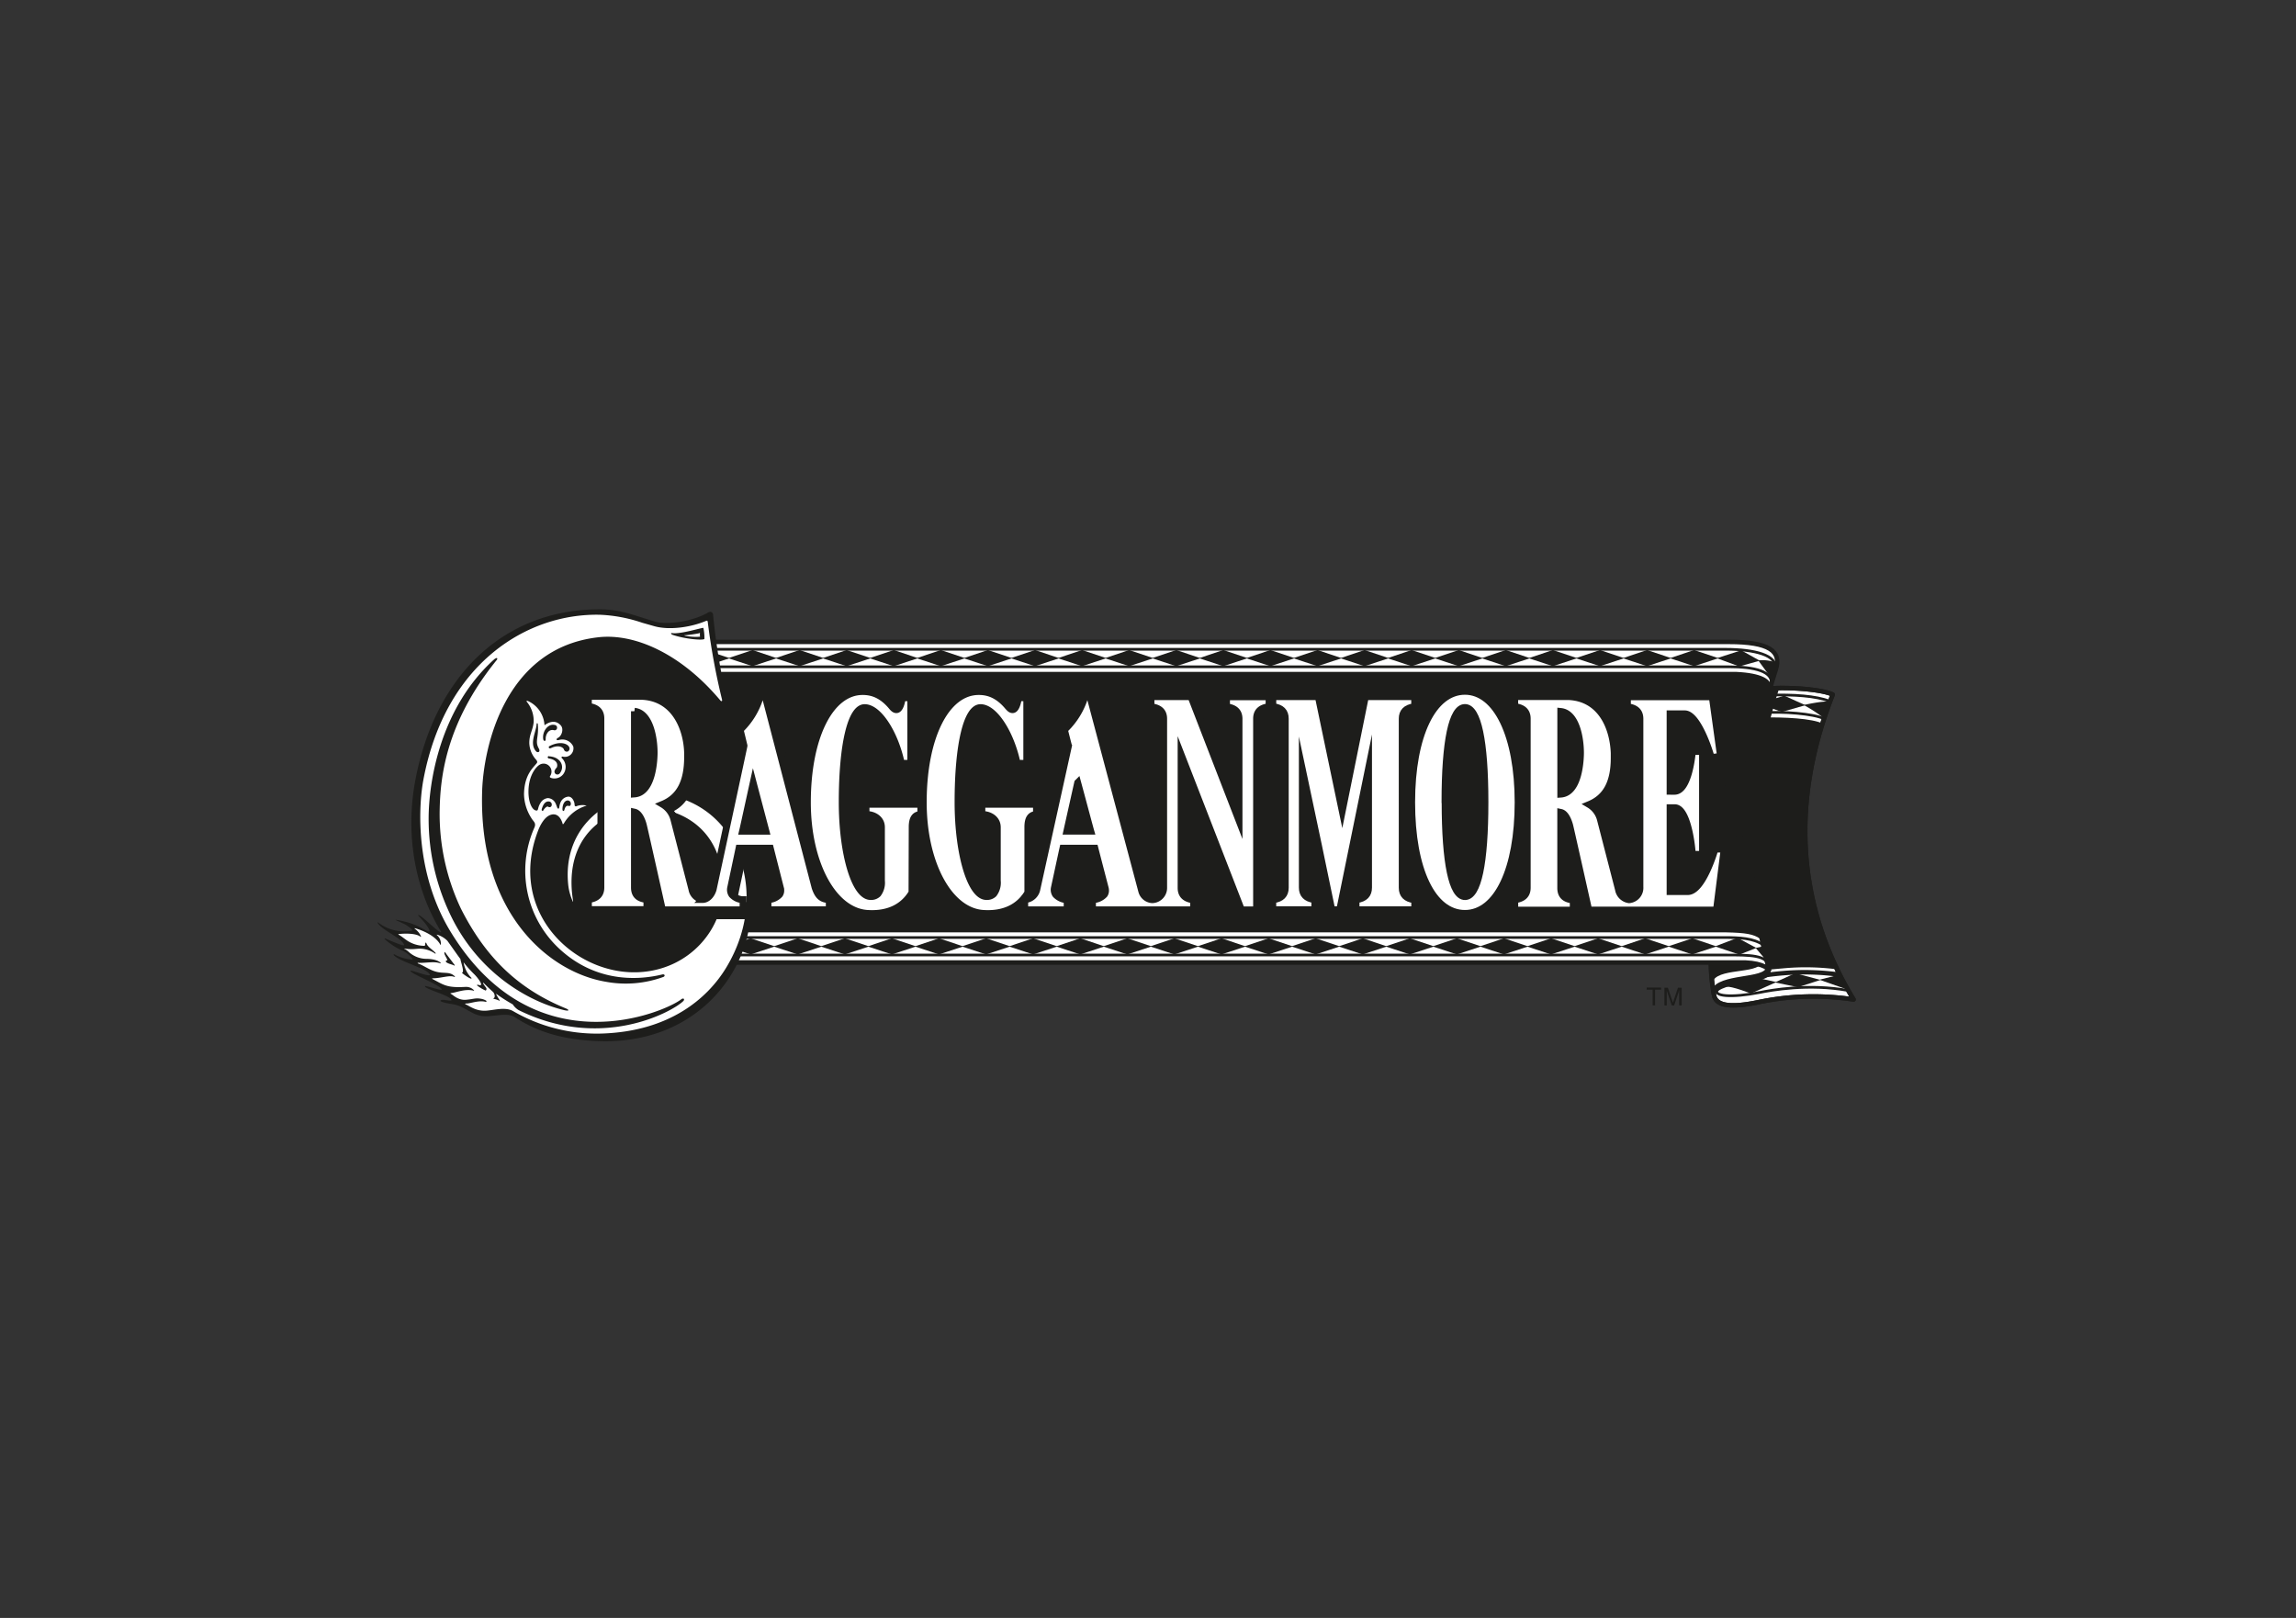 <svg id="Vrstva_1" data-name="Vrstva 1" xmlns="http://www.w3.org/2000/svg" xmlns:xlink="http://www.w3.org/1999/xlink" viewBox="0 0 595.28 419.53">
  <rect x="0" y="0" width="595.28" height="419.53" fill="#333333" stroke="none"/>
  <defs>
    <style>
      .cls-1, .cls-10, .cls-11, .cls-12, .cls-13, .cls-14, .cls-15, .cls-4, .cls-8 {
        fill: none;
      }

      .cls-2 {
        fill: #1d1d1b;
      }

      .cls-3, .cls-5 {
        fill: #fff;
      }

      .cls-10, .cls-11, .cls-12, .cls-13, .cls-14, .cls-15, .cls-4, .cls-8 {
        stroke: #1d1d1b;
      }

      .cls-12, .cls-4 {
        stroke-linejoin: round;
      }

      .cls-10, .cls-4 {
        stroke-width: 1.16px;
      }

      .cls-5 {
        fill-rule: evenodd;
      }

      .cls-6 {
        clip-path: url(#clip-path);
      }

      .cls-7 {
        fill: #8c8b8d;
      }

      .cls-10, .cls-11, .cls-8 {
        stroke-miterlimit: 2;
      }

      .cls-8 {
        stroke-width: 2.23px;
      }

      .cls-9 {
        clip-path: url(#clip-path-2);
      }

      .cls-11, .cls-12 {
        stroke-width: 0.69px;
      }

      .cls-13 {
        stroke-miterlimit: 11;
      }

      .cls-13, .cls-14, .cls-15 {
        stroke-width: 1.78px;
      }

      .cls-14 {
        stroke-miterlimit: 10;
      }

      .cls-15 {
        stroke-miterlimit: 6;
      }
    </style>
    <clipPath id="clip-path">
      <path id="SVGID" class="cls-1" d="M145.34,162.67c-29.11,3.72-34.7,39.65-34.72,45.4,0,4.81-1.58,26.12,15.39,43.27,3.42,7.08,30.56,17.32,40.35,10.41,10.68-4.13,19.18-19.08,23-20.63,0,0,224.94.17,259,.32a13.29,13.29,0,0,0,2.46.1,7.51,7.51,0,0,1,3.88.63l.54.3c.58,0,1.79,1.49,1-.26-.57-3.18-3.45-16.7-2.49-31.88s4.88-29.14,4.77-30.56c0-.17.42-1.33.07-1.86-1.65-2.55-5.2-2.67-7.81-3-12.39,0-265.52.13-265.52.13-2.1-2.63-13.24-12.79-32.77-12.79a58.69,58.69,0,0,0-7.2.45"/>
    </clipPath>
    <clipPath id="clip-path-2">
      <path id="SVGID-2" data-name="SVGID" class="cls-1" d="M456.92,187c-.75,4.24-1.36,8.08-1.85,11.47-.58,4-.85,8-1.17,11.46-1,10.53.23,25,4.66,40.64a8,8,0,0,1,.48,2.2c5.44-.61,13.5-1.22,17.92,0-3.14-7.5-7.08-15.49-7.89-23.18-.65-6.25-3.08-26.31,3.33-41.18a21.41,21.41,0,0,0-9.23-1.73c-2.57,0-4.86.26-6.25.35"/>
    </clipPath>
  </defs>
  <title>loga_stock_2025</title>
  <g>
    <polygon class="cls-2" points="426.93 256.63 428.48 256.63 428.48 260.69 429.11 260.69 429.11 256.63 430.67 256.63 430.67 256.08 426.93 256.08 426.93 256.63"/>
    <g>
      <path class="cls-2" d="M435.35,260.69V258c0-.14,0-.72,0-1.15h0l-1.3,3.87h-.61l-1.3-3.86h0c0,.42,0,1,0,1.14v2.72h-.6v-4.61h.89l1.31,3.89h0l1.31-3.89H436v4.61Z"/>
      <path class="cls-3" d="M458.64,178.54c4.77-.42,13.78.18,16.53,1.57-12.42,31.62-7.34,58.06,5.4,79.06a69.57,69.57,0,0,0-24.58.68c-8.09,1.69-11,.66-11.56-1.62a51.06,51.06,0,0,1-.86-8.71"/>
      <path class="cls-4" d="M458.64,178.54c4.77-.42,13.78.18,16.53,1.57-12.42,31.62-7.34,58.06,5.4,79.06a69.57,69.57,0,0,0-24.58.68c-8.09,1.69-11,.66-11.56-1.62a51.06,51.06,0,0,1-.86-8.71"/>
      <path class="cls-3" d="M458.77,251.81c-.19-1-2.8-2.4-8-2.23H182.93c-67,41.59-93.94-109.45-3.22-83.13H448.22c10.5,0,13.78,2.36,12.23,7.19-11.52,35.79-5.34,64.07-1.68,78.17"/>
      <path class="cls-3" d="M185.08,168.36H447.39c7.48,0,13.64,1.56,12.78,5.06l-1,4.38c1-3.8-4.42-4.94-10.92-4.9H186Z"/>
      <path class="cls-3" d="M473,186.4c-2.69-1.36-11-2-16-1.58l1.22-4.58c7.24-.15,12.29.18,16.29,1.6Z"/>
      <path class="cls-3" d="M457.1,244.9c-2.56-1.73-5.93-1.82-10.19-1.8H185.26v4.54H447.74c5.51,0,8.8.08,10.29,1.59Z"/>
      <path class="cls-5" d="M445,257.24c.23.85,2.1,1.26,7.2.73,0,0,6.88-2,18.13-2,6.2,0,9,.93,9,.93L477,252.77a61.1,61.1,0,0,0-9.59-.74,64.32,64.32,0,0,0-8.59.63s-.22,1.09-2.61,1.5-7.65,1.42-8.54,1.73a10.64,10.64,0,0,0-2.62,1.35"/>
      <path class="cls-3" d="M189.38,241.12c-3.84,1.55-12.34,16.5-23,20.63-9.79,6.91-36.93-3.33-40.35-10.41-17-17.15-15.4-38.46-15.39-43.27,0-5.75,5.61-41.68,34.72-45.4,24-2.93,37.63,9.4,40,12.34,0,0,253.13-.15,265.52-.13,2.62.36,6.16.48,7.81,3,.35.53-.08,1.69-.07,1.86.11,1.43-3.82,15.39-4.77,30.56s1.92,28.7,2.49,31.88c.75,1.75-.46.29-1,.26l-.54-.3c-2.45-1.13-3.82-.36-6.34-.73-34.05-.15-259-.32-259-.32"/>
    </g>
    <g class="cls-6">
      <path class="cls-7" d="M189.38,241.12c-3.84,1.55-12.34,16.5-23,20.63-9.79,6.91-36.93-3.33-40.35-10.41-17-17.15-15.4-38.46-15.39-43.27,0-5.75,5.61-41.68,34.72-45.4,24-2.93,37.63,9.4,40,12.34,0,0,253.13-.15,265.52-.13,2.62.36,6.16.48,7.81,3,.35.53-.08,1.69-.07,1.86.11,1.43-3.82,15.39-4.77,30.56s1.92,28.7,2.49,31.88c.75,1.75-.46.29-1,.26l-.54-.3c-2.45-1.13-3.82-.36-6.34-.73-34.05-.15-259-.32-259-.32"/>
      <path class="cls-8" d="M105.41,159.29l334.93.18c9.78,0,18.3-.58,20.24,5"/>
      <path class="cls-8" d="M105.41,160.91l335,.18c9.83,0,18.28-.52,20.17,5"/>
      <path class="cls-8" d="M105.42,162.53l335.05.17c9.88,0,18.24-.46,20.1,5.06"/>
      <path class="cls-8" d="M105.43,164.15l335.11.17c9.93,0,18.2-.4,20,5.11"/>
      <path class="cls-8" d="M105.44,165.76l335.17.17c10,0,18.17-.34,20,5.16"/>
      <path class="cls-8" d="M105.44,167.39l335.24.16c10,0,18.13-.27,19.88,5.21"/>
      <path class="cls-8" d="M105.45,169l335.3.16c10.07,0,18.09-.21,19.81,5.26"/>
      <path class="cls-8" d="M105.46,170.63l335.35.15c10.13-.06,18.07-.15,19.74,5.31"/>
      <path class="cls-8" d="M105.47,172.24l335.42.15c10.16-.06,18-.09,19.66,5.35"/>
      <path class="cls-8" d="M105.48,173.87,441,174c10.22-.07,18,0,19.6,5.4"/>
      <path class="cls-8" d="M105.49,175.48l335.53.14c10.27-.08,18,0,19.53,5.45"/>
      <path class="cls-8" d="M105.49,177.11l335.6.13c10.31-.08,17.92.09,19.45,5.5"/>
      <path class="cls-8" d="M105.5,178.72l335.66.12c10.36-.08,17.88.17,19.38,5.56"/>
      <path class="cls-8" d="M105.5,180.35l335.73.12c10.41-.1,17.84.22,19.3,5.6"/>
      <path class="cls-8" d="M105.51,182l335.79.11c10.46-.1,17.81.29,19.23,5.66"/>
      <path class="cls-8" d="M105.52,183.58l335.85.11c10.5-.1,17.77.35,19.16,5.71"/>
      <path class="cls-8" d="M105.53,185.2l335.9.1c10.56-.11,17.75.41,19.1,5.76"/>
      <path class="cls-8" d="M105.54,186.83l336,.1c10.6-.12,17.71.47,19,5.8"/>
      <path class="cls-8" d="M105.55,188.44l336,.09c10.65-.12,17.67.54,18.95,5.86"/>
      <path class="cls-8" d="M105.55,190.07l336.09.09c10.7-.13,17.64.59,18.88,5.9"/>
      <path class="cls-8" d="M105.56,191.68l336.15.08c10.75-.14,17.6.66,18.8,6"/>
      <path class="cls-8" d="M105.57,193.31l336.21.08c10.79-.15,17.56.72,18.73,6"/>
      <path class="cls-8" d="M105.58,194.92l336.27.07c10.84-.15,17.53.78,18.66,6"/>
      <path class="cls-8" d="M105.58,196.54l336.33.07c10.9-.15,17.5.85,18.59,6.11"/>
      <path class="cls-8" d="M105.59,198.16l336.39.06c10.95-.16,17.47.91,18.52,6.16"/>
      <path class="cls-8" d="M105.6,199.79l336.45.06c11-.17,17.43,1,18.45,6.2"/>
      <path class="cls-8" d="M105.61,201.4l336.51,0c11-.18,17.39,1,18.37,6.25"/>
      <path class="cls-8" d="M105.62,203l336.57.05c11.08-.18,17.35,1.09,18.3,6.3"/>
      <path class="cls-8" d="M105.62,204.63l336.64.05c11.14-.19,17.32,1.15,18.23,6.35"/>
      <path class="cls-8" d="M105.63,206.26l336.7.05c11.18-.2,17.28,1.21,18.15,6.4"/>
      <path class="cls-8" d="M105.64,207.87l336.76,0c11.23-.2,17.25,1.28,18.08,6.45"/>
      <path class="cls-8" d="M105.64,209.5l336.82,0c11.29-.2,17.22,1.34,18,6.51"/>
      <path class="cls-8" d="M105.66,211.11l336.88,0c11.32-.22,17.18,1.4,17.93,6.55"/>
      <path class="cls-8" d="M105.66,212.74l336.94,0c11.38-.22,17.15,1.46,17.87,6.6"/>
      <path class="cls-8" d="M105.67,214.36h337c11.43-.23,17.12,1.52,17.8,6.65"/>
      <path class="cls-8" d="M105.68,216H442.74c11.47-.24,17.08,1.59,17.72,6.7"/>
      <path class="cls-8" d="M105.69,217.6H442.81c11.52-.24,17,1.65,17.65,6.74"/>
      <path class="cls-8" d="M105.69,219.23H442.88c11.57-.24,17,1.71,17.58,6.8"/>
      <path class="cls-8" d="M105.7,220.85H443c11.62-.25,17,1.78,17.51,6.85"/>
      <path class="cls-8" d="M105.71,222.48H443c11.66-.26,16.93,1.83,17.44,6.89"/>
      <path class="cls-8" d="M105.72,224.09H443.09c11.71-.27,16.9,1.89,17.36,6.95"/>
      <path class="cls-8" d="M105.72,225.72H443.15c11.77-.28,16.87,1.95,17.3,7"/>
      <path class="cls-8" d="M105.73,227.34l337.49,0c11.82-.28,16.83,2,17.23,7.05"/>
      <path class="cls-8" d="M105.74,229l337.55,0c11.86-.29,16.8,2.08,17.15,7.1"/>
      <path class="cls-8" d="M105.75,230.58l337.61,0c11.91-.29,16.76,2.14,17.08,7.15"/>
      <path class="cls-8" d="M105.76,232.21l337.67,0c12-.29,16.73,2.21,17,7.2"/>
      <path class="cls-8" d="M105.77,233.83l337.73,0c12-.31,16.69,2.26,16.93,7.24"/>
      <path class="cls-8" d="M105.78,235.46l337.79-.05c12.05-.31,16.65,2.33,16.86,7.29"/>
      <path class="cls-8" d="M105.78,237.07l337.86,0c12.1-.32,16.62,2.39,16.79,7.35"/>
      <path class="cls-8" d="M105.79,238.7l337.92,0c12.15-.33,16.58,2.45,16.72,7.39"/>
      <path class="cls-8" d="M105.8,240.32l338-.06c12.19-.34,16.55,2.51,16.64,7.44"/>
      <path class="cls-8" d="M105.81,242l338-.07c12.24-.34,16.51,2.58,16.57,7.5"/>
      <path class="cls-8" d="M105.81,243.56l338.11-.07c12.29-.34,16.48,2.64,16.5,7.55"/>
      <path class="cls-8" d="M105.82,245.19,444,245.12c12.34-.35,16.44,2.7,16.43,7.59"/>
      <path class="cls-8" d="M105.83,246.81l338.23-.08c12.39-.36,16.4,2.76,16.35,7.64"/>
      <path class="cls-8" d="M105.84,248.43l338.28-.09c12.44-.36,16.38,2.83,16.29,7.7"/>
      <path class="cls-8" d="M105.85,250.05,444.19,250c12.49-.38,16.34,2.88,16.22,7.74"/>
      <path class="cls-8" d="M105.86,251.66l338.4-.09c12.54-.38,16.3,3,16.14,7.79"/>
      <path class="cls-8" d="M105.86,253.29l338.47-.1c12.58-.38,16.27,3,16.07,7.84"/>
      <path class="cls-8" d="M105.87,254.9l338.53-.1c12.63-.39,16.23,3.07,16,7.89"/>
      <path class="cls-8" d="M105.87,256.53l338.59-.11c12.68-.4,16.2,3.13,15.93,7.94"/>
      <path class="cls-8" d="M105.88,258.13,444.53,258c12.73-.4,16.16,3.2,15.85,8"/>
      <path class="cls-8" d="M105.89,259.76l338.71-.12c12.77-.41,16.12,3.26,15.78,8"/>
      <path class="cls-8" d="M105.89,261.37l338.77-.12c12.83-.42,16.1,3.32,15.71,8.09"/>
      <path class="cls-8" d="M105.9,263l338.83-.13c12.88-.43,16.06,3.38,15.64,8.13"/>
      <path class="cls-8" d="M105.9,264.61l338.9-.14c12.92-.43,16,3.45,15.56,8.19"/>
      <path class="cls-8" d="M105.91,266.23l339-.14c13-.44,16,3.51,15.5,8.24"/>
      <path class="cls-8" d="M105.91,267.84l339-.14c13-.45,15.95,3.56,15.42,8.29"/>
      <path class="cls-8" d="M105.91,269.46,445,269.31c13.07-.44,15.92,3.64,15.35,8.34"/>
    </g>
    <g class="cls-9">
      <path class="cls-7" d="M456.92,187c-.75,4.24-1.36,8.08-1.85,11.47-.58,4-.85,8-1.17,11.46-1,10.53.23,25,4.66,40.64a8,8,0,0,1,.48,2.2c5.44-.61,13.5-1.22,17.92,0-3.14-7.5-7.08-15.49-7.89-23.18-.65-6.25-3.08-26.3,3.33-41.18-5.25-2.56-12.47-1.58-15.48-1.38"/>
      <path class="cls-8" d="M453.8,187.84c7.59-1.38,19.62.48,22.87,2.63"/>
      <path class="cls-8" d="M453.75,189.49c7.5-1.37,19.67.42,22.92,2.56"/>
      <path class="cls-8" d="M453.72,191.13c7.4-1.36,19.72.35,23,2.48"/>
      <path class="cls-8" d="M453.65,192.8c7.31-1.35,19.77.28,23,2.4"/>
      <path class="cls-8" d="M453.63,194.43c7.21-1.33,19.82.23,23,2.33"/>
      <path class="cls-8" d="M453.59,196.08c7.12-1.31,19.87.17,23.09,2.26"/>
      <path class="cls-8" d="M453.52,197.75c7-1.31,19.92.1,23.13,2.18"/>
      <path class="cls-8" d="M453.5,199.39c6.93-1.3,20,0,23.17,2.1"/>
      <path class="cls-8" d="M453.43,201.05c6.84-1.28,20,0,23.22,2"/>
      <path class="cls-8" d="M453.39,202.7c6.74-1.27,20.06-.09,23.26,2"/>
      <path class="cls-8" d="M453.36,204.34c6.65-1.25,20.11-.15,23.3,1.88"/>
      <path class="cls-8" d="M453.29,206c6.56-1.24,20.17-.21,23.35,1.81"/>
      <path class="cls-8" d="M453.24,207.66c6.47-1.23,20.22-.28,23.39,1.72"/>
      <path class="cls-8" d="M453.22,209.3c6.37-1.22,20.26-.34,23.43,1.65"/>
      <path class="cls-8" d="M453.15,211c6.29-1.2,20.32-.4,23.48,1.58"/>
      <path class="cls-8" d="M453.13,212.6c6.19-1.18,20.37-.46,23.52,1.51"/>
      <path class="cls-8" d="M453.08,214.26c6.1-1.18,20.42-.53,23.57,1.42"/>
      <path class="cls-8" d="M453,215.92c6-1.16,20.46-.59,23.6,1.35"/>
      <path class="cls-8" d="M453,217.57c5.91-1.15,20.52-.65,23.65,1.27"/>
      <path class="cls-8" d="M452.92,219.23c5.82-1.13,20.57-.71,23.7,1.2"/>
      <path class="cls-8" d="M452.88,220.89c5.72-1.12,20.62-.78,23.74,1.12"/>
      <path class="cls-8" d="M452.83,222.55c5.63-1.11,20.67-.84,23.78,1"/>
      <path class="cls-8" d="M452.78,224.2c5.54-1.09,20.72-.9,23.83,1"/>
      <path class="cls-8" d="M452.74,225.86c5.44-1.08,20.77-1,23.86.89"/>
      <path class="cls-8" d="M452.69,227.51c5.36-1.07,20.82-1,23.91.83"/>
      <path class="cls-8" d="M452.64,229.18c5.26-1.06,20.87-1.09,24,.74"/>
      <path class="cls-8" d="M452.6,230.83c5.17-1,20.92-1.15,24,.68"/>
      <path class="cls-8" d="M452.56,232.49c5.07-1,21-1.21,24,.6"/>
      <path class="cls-8" d="M452.51,234.15c5-1,21-1.27,24.08.52"/>
      <path class="cls-8" d="M452.46,235.82c4.89-1,21.07-1.35,24.13.44"/>
      <path class="cls-8" d="M452.41,237.48c4.8-1,21.12-1.4,24.18.37"/>
      <path class="cls-8" d="M452.36,239.14c4.7-1,21.17-1.46,24.22.3"/>
      <path class="cls-8" d="M452.32,240.8c4.61-1,21.22-1.52,24.26.22"/>
      <path class="cls-8" d="M452.28,242.47c4.51-.95,21.27-1.59,24.3.14"/>
      <path class="cls-8" d="M452.22,244.14c4.43-.94,21.33-1.66,24.35.06"/>
      <path class="cls-8" d="M452.19,245.76c4.33-.92,21.37-1.71,24.39,0"/>
      <path class="cls-8" d="M452.14,247.4c4.23-.92,21.42-1.78,24.43-.09"/>
      <path class="cls-8" d="M452.1,249c4.14-.9,21.47-1.85,24.48-.16"/>
      <path class="cls-8" d="M452.05,250.66c4.05-.89,21.52-1.91,24.52-.24"/>
      <path class="cls-8" d="M452,252.29c4-.87,21.58-2,24.57-.31"/>
      <path class="cls-8" d="M452,253.92c3.87-.86,21.63-2,24.61-.38"/>
    </g>
    <g>
      <path class="cls-3" d="M458.48,250.86c.08,0,2.25-.21,3.56-.32a63.2,63.2,0,0,1,13.94.19l.89,2a65.25,65.25,0,0,0-14-.43c-3.31.27-4,.43-5.24.56a2,2,0,0,0,.87-2"/>
      <path class="cls-4" d="M458.48,250.86c.08,0,2.25-.21,3.56-.32a63.2,63.2,0,0,1,13.94.19l.89,2a65.25,65.25,0,0,0-14-.43c-3.31.27-4,.43-5.24.56A2,2,0,0,0,458.48,250.86Z"/>
      <path class="cls-10" d="M458.74,251.81c-.19-1-2.8-2.4-8-2.23H182.9c-67,41.59-93.94-109.45-3.22-83.13H448.19c10.5,0,13.77,2.36,12.22,7.19C448.9,209.43,455.08,237.71,458.74,251.81Z"/>
      <path class="cls-2" d="M459,251.33c-4-13.21-9.64-39.36-.05-72.84a3.33,3.33,0,0,1,2.36-.07C450.6,211.63,455.37,238,459,251.33"/>
      <path class="cls-4" d="M458.64,178.54c4.77-.42,13.78.18,16.53,1.57-12.42,31.62-7.34,58.06,5.4,79.06a69.57,69.57,0,0,0-24.58.68c-8.09,1.69-11,.66-11.56-1.62a51.06,51.06,0,0,1-.86-8.71"/>
      <polygon class="cls-2" points="182.89 172.74 176.59 170.67 182.89 168.56 189.2 170.67 182.89 172.74"/>
      <polygon class="cls-2" points="195.1 172.74 188.8 170.67 195.1 168.56 201.41 170.67 195.1 172.74"/>
      <polygon class="cls-2" points="207.31 172.74 201 170.67 207.31 168.56 213.61 170.67 207.31 172.74"/>
      <polygon class="cls-2" points="219.51 172.74 213.21 170.67 219.51 168.56 225.82 170.67 219.51 172.74"/>
      <polygon class="cls-2" points="231.72 172.74 225.42 170.67 231.72 168.56 238.03 170.67 231.72 172.74"/>
      <polygon class="cls-2" points="243.92 172.74 237.63 170.67 243.92 168.56 250.24 170.67 243.92 172.74"/>
      <polygon class="cls-2" points="256.13 172.74 249.83 170.67 256.13 168.56 262.44 170.67 256.13 172.74"/>
      <polygon class="cls-2" points="268.34 172.74 262.04 170.67 268.34 168.56 274.65 170.67 268.34 172.74"/>
      <polygon class="cls-2" points="280.54 172.74 274.25 170.67 280.54 168.56 286.85 170.67 280.54 172.74"/>
      <polygon class="cls-2" points="292.75 172.74 286.45 170.67 292.75 168.56 299.06 170.67 292.75 172.74"/>
      <polygon class="cls-2" points="304.96 172.74 298.66 170.67 304.96 168.56 311.27 170.67 304.96 172.74"/>
      <polygon class="cls-2" points="317.16 172.74 310.87 170.67 317.16 168.56 323.47 170.67 317.16 172.74"/>
      <polygon class="cls-2" points="329.37 172.74 323.07 170.67 329.37 168.56 335.68 170.67 329.37 172.74"/>
      <polygon class="cls-2" points="341.58 172.74 335.28 170.67 341.58 168.56 347.89 170.67 341.58 172.74"/>
      <polygon class="cls-2" points="353.78 172.74 347.49 170.67 353.78 168.56 360.09 170.67 353.78 172.74"/>
      <polygon class="cls-2" points="365.99 172.74 359.69 170.67 365.99 168.56 372.3 170.67 365.99 172.74"/>
      <polygon class="cls-2" points="378.2 172.74 371.9 170.67 378.2 168.56 384.51 170.67 378.2 172.74"/>
      <polygon class="cls-2" points="390.4 172.74 384.11 170.67 390.4 168.56 396.71 170.67 390.4 172.74"/>
      <polygon class="cls-2" points="402.61 172.74 396.31 170.67 402.61 168.56 408.92 170.67 402.61 172.74"/>
      <polygon class="cls-2" points="414.82 172.74 408.52 170.67 414.82 168.56 421.13 170.67 414.82 172.74"/>
      <polygon class="cls-2" points="427.02 172.74 420.73 170.67 427.02 168.56 433.33 170.67 427.02 172.74"/>
      <polygon class="cls-2" points="439.23 172.74 432.93 170.67 439.23 168.56 445.54 170.67 439.23 172.74"/>
      <polygon class="cls-2" points="450.92 172.81 445.13 170.67 451.44 168.63 456.25 171.32 450.92 172.81"/>
      <path class="cls-11" d="M185.73,168.36H447.39c7.48,0,13.64,1.56,12.78,5.06"/>
      <path class="cls-11" d="M185.73,172.9H448.21c6.5,0,11.89,1.1,10.92,4.9"/>
      <path class="cls-2" d="M459.46,176.86l-.41-1.23-3.19-4.38a9.74,9.74,0,0,1,4,.37l.63,1.24Z"/>
      <path class="cls-10" d="M178.56,174.8l271.57,0c6.53.31,9.1,1.91,8.45,4"/>
      <path class="cls-10" d="M185.75,241.19H447.61c5,.1,7.23.46,9,1.72"/>
      <polygon class="cls-2" points="194.62 247.48 188.32 245.41 194.62 243.3 200.93 245.41 194.62 247.48"/>
      <polygon class="cls-2" points="206.83 247.48 200.53 245.41 206.83 243.3 213.14 245.41 206.83 247.48"/>
      <polygon class="cls-2" points="219.04 247.48 212.74 245.41 219.04 243.3 225.35 245.41 219.04 247.48"/>
      <polygon class="cls-2" points="231.24 247.48 224.94 245.41 231.24 243.3 237.55 245.41 231.24 247.48"/>
      <polygon class="cls-2" points="243.45 247.48 237.15 245.41 243.45 243.3 249.76 245.41 243.45 247.48"/>
      <polygon class="cls-2" points="255.66 247.48 249.36 245.41 255.66 243.3 261.97 245.41 255.66 247.48"/>
      <polygon class="cls-2" points="267.86 247.48 261.56 245.41 267.86 243.3 274.17 245.41 267.86 247.48"/>
      <polygon class="cls-2" points="280.07 247.48 273.77 245.41 280.07 243.3 286.38 245.41 280.07 247.48"/>
      <polygon class="cls-2" points="292.28 247.48 285.98 245.41 292.28 243.3 298.59 245.41 292.28 247.48"/>
      <polygon class="cls-2" points="304.48 247.48 298.18 245.41 304.48 243.3 310.79 245.41 304.48 247.48"/>
      <polygon class="cls-2" points="316.69 247.48 310.39 245.41 316.69 243.3 323 245.41 316.69 247.48"/>
      <polygon class="cls-2" points="328.9 247.48 322.6 245.41 328.9 243.3 335.2 245.41 328.9 247.48"/>
      <polygon class="cls-2" points="341.1 247.48 334.8 245.41 341.1 243.3 347.41 245.41 341.1 247.48"/>
      <polygon class="cls-2" points="353.31 247.48 347.01 245.41 353.31 243.3 359.62 245.41 353.31 247.48"/>
      <polygon class="cls-2" points="365.52 247.48 359.21 245.41 365.52 243.3 371.82 245.41 365.52 247.48"/>
      <polygon class="cls-2" points="377.72 247.48 371.42 245.41 377.72 243.3 384.03 245.41 377.72 247.48"/>
      <polygon class="cls-2" points="389.93 247.48 383.63 245.41 389.93 243.3 396.24 245.41 389.93 247.48"/>
      <polygon class="cls-2" points="402.13 247.48 395.83 245.41 402.13 243.3 408.45 245.41 402.13 247.48"/>
      <polygon class="cls-2" points="414.34 247.48 408.04 245.41 414.34 243.3 420.65 245.41 414.34 247.48"/>
      <polygon class="cls-2" points="426.55 247.48 420.25 245.41 426.55 243.3 432.86 245.41 426.55 247.48"/>
      <polygon class="cls-2" points="438.75 247.48 432.45 245.41 438.75 243.3 445.06 245.41 438.75 247.48"/>
      <polygon class="cls-2" points="450.96 247.53 444.66 245.41 450.47 243.18 455.37 245.81 450.96 247.53"/>
      <polygon class="cls-2" points="479.05 256.62 477 252.72 471.7 254.05 479.05 256.62"/>
      <polygon class="cls-2" points="466.16 255.97 471.99 254.11 465.46 252.36 460.16 254.75 466.16 255.97"/>
      <path class="cls-2" d="M453.9,257.65l6.67-3-6.31-1.36-6.91,2.55c1.63-.2,6.55,1.77,6.55,1.77"/>
      <path class="cls-11" d="M185.26,243.1H446.91c4.26,0,7.66.18,10.22,1.9"/>
      <path class="cls-11" d="M185.26,247.64H447.74c5.51,0,10.81-.08,10.73,3.11"/>
      <polygon class="cls-2" points="458.39 249 458.23 249.4 455.19 245.81 457.33 245.34 458.39 249"/>
      <path class="cls-2" d="M443.57,249.7c-.05,1.44.41,3.74.36,5.9-.42-4.68,10.49-3,12.43-5.46-.82-.46-9-.8-12.79-.44"/>
      <path class="cls-2" d="M459,251.64c.94,4.16-12.81,2.19-14.65,6.67l-.51-1.76c1.89-4.22,13.75-2.71,14.12-5.8Z"/>
      <polygon class="cls-2" points="461.97 184.61 457.8 183.11 458.09 181.77 462.59 180.39 468.09 182.86 461.97 184.61"/>
      <path class="cls-2" d="M473,186.31a37.91,37.91,0,0,0-5.35-3.5s5-1.14,6.78-.86Z"/>
      <path class="cls-12" d="M458.22,180.24c7.24-.15,12.29.18,16.29,1.6"/>
      <path class="cls-12" d="M457,184.82c5-.38,13.28.22,16,1.58"/>
      <path class="cls-4" d="M456.79,186.62c5.79-.11,13,.23,15.66,1.59"/>
      <path class="cls-12" d="M479.22,256.85c-10.28-1.9-20.09-.08-23,.5-7.14,1.41-12.69,1.08-10.73-1"/>
      <path class="cls-2" d="M191.21,218c-4.6-8.61-14-14.75-25.53-13-17.63,2.61-22.59,18.85-18.07,29.14,1.29,2.94,2.52,2.82,2.18.13-.67-5.38-1-10.76,4-16.92,2.53-3.1,6.68-5.62,12.53-6.27,11.55-1.29,19.82,6.55,20,18.54.19,10.68-7.69,19.09-19.23,20.63-8.91,1.19-21.68-3.08-26.49-14.9-4.45-11-.14-20.52,1.86-22s2.67.77,3,2.2c.23.91.52.62,1-.34a11.12,11.12,0,0,1,7.3-6.21c.22-.08.21-.19-.06-.43a4.9,4.9,0,0,0-3.71-.66,2.6,2.6,0,0,0-2.36-2.32,2.67,2.67,0,0,0-2.82,1.88,2.51,2.51,0,0,0-2.64-1.57,3.35,3.35,0,0,0-3,2.56c0,.18-.14.17-.28.05-1.26-1-1.44-8.78,1.6-10,.75-.3,1.46.41,1.06,1.71-.14.45-.63.73-.44,1.19.52,1.24,3.61,1.69,5.17.17a4.14,4.14,0,0,0,.94-4.21c-.05-.16.06-.22.17-.25a2.6,2.6,0,0,0,2.39-2.93,3.52,3.52,0,0,0-3.2-3.09,3.18,3.18,0,0,0-.19-3.75c-1.3-1.67-3.62-1-4-.77-.06,0-.09,0-.1,0a7.29,7.29,0,0,0-2.19-3.78c-1.68-1.51-4.75-2.3-5-2-.34.47,4.43,3.16,1.76,9.26-2,4.47.2,6.44.95,7.47.14.2.34.3.19.45a11.94,11.94,0,0,0-3.35,8.83,12.76,12.76,0,0,0,2.61,7c.3.46.41.33.26.87-.29,1.13-8.35,18.35,6.09,32.37.15.15,0,.31-.17.18-12-9.14-18.17-26.91-16.93-43.12.93-12,6.75-35.75,30.57-36.93,9.41-.47,18,3.71,29.24,15.52.56.58,1.05,1,1.74.65.41-.23.72-.6.45-1.62a182.53,182.53,0,0,1-3.63-22.25c0-.57-.46-1.14-1.34-.63-4,2.34-10.56,3.2-13.54,2.38C164.5,159.64,161,158,155.5,158c-25.18,0-42.62,17.43-47.76,44-2.63,13.57-.5,28,6.63,39.61,0,1-5-4.31-5.93-4.36-.25,0,.7.86,1.51,1.83s1.63,2.25,1.39,2.43c-.59.43-2.41-2-8.66-3a.11.11,0,0,0-.1,0,.12.12,0,0,0,.07.09h0c.61.28,1.78.79,2.38,1.11,1,.57,2.22,1.54,1.75,1.62A11,11,0,0,1,98,239.17s-.08,0-.1,0,0,.05,0,.09c1,1.9,6.17,3.88,6.87,5.72.24.65-3.62-1.11-4.9-1.63h0c-.06,0-.13,0-.15,0s0,.09,0,.14a17.78,17.78,0,0,0,4.55,3c1.78.73,2.91,2.32,2.66,2.34a11.08,11.08,0,0,1-4.3-1.16c-.48-.38-.82-.21-.34.2,2,1.72,8.6,3.31,9.17,4.86.29.8-4.77-1.24-5-1-.51.54,7.8,3.7,8.06,4.84.11.47-4.28-1.11-4.33-.85-.14.77,6.6,2.38,6.85,3.6.11.52-2.57-.48-2.83.19-.12.33,2.31.75,3.14.88,3.09.48,5,2.83,7.81,3.09s6.23-1.08,8.32.28c4.45,2.9,10.8,5.87,21.95,6.22,23.32.72,37.06-15.32,39-30.88,1-7.52-.08-15-3.33-21.06m-79.1-5.75A59.07,59.07,0,0,1,120,182.34c.81-1.44,1.05-1.43.33,0a67.82,67.82,0,0,0-4.62,11.2A63.81,63.81,0,0,0,113.28,210a56.55,56.55,0,0,0,20.23,44.72,44.47,44.47,0,0,0,5.81,3.95c-15.74-7.72-26.84-23.77-27.21-46.45"/>
      <path class="cls-3" d="M190.36,219A23.44,23.44,0,0,0,167.15,206c-11.78,1-21.27,10-19.82,23.51a14,14,0,0,0,1.23,4.35c.14,0-.29-1.58-.37-4.16-.44-13.56,9.2-20.29,19.41-20.26,8,0,19.5,4.67,19.89,20.24.28,11-8.65,21.84-22,22.42-16.7.73-34-15.73-26-36.66.48-1.28,1.56-3.49,3.15-4.1,2.15-.81,3,1.43,3.21,2.19,0,.19.17.25.34,0a10.15,10.15,0,0,1,5.91-4.63,4.42,4.42,0,0,0-2.6.13.33.33,0,0,1-.52-.26c0-1-.67-2.2-1.6-2.2a2.42,2.42,0,0,0-2,1.38c-.46,1-.3,1.64-.55,1.72-.4.12-.4-.65-.88-1.53a2.3,2.3,0,0,0-1.91-1.19,2.5,2.5,0,0,0-1.88,1.21c-.92,1.42-.42,2.14-1.22,2-1.19-.26-2.12-2.67-1.89-5.82.27-3.61,2-5.51,2.79-6a2,2,0,0,1,2.39.14,2.06,2.06,0,0,1,.4,2.75c-.07.09-.24.36.38.53a2.89,2.89,0,0,0,2.95-.92,3.14,3.14,0,0,0-.3-4.26c-.13-.12-.11-.47.26-.39a2.21,2.21,0,0,0,2.71-2.62,3.12,3.12,0,0,0-3.63-1.71c-.61.2-1.12-.09-.23-.6s1.46-2.26.59-3.2c-1.68-1.82-3.7-.35-4.19,0a7.31,7.31,0,0,0-4.17-6.23c-.42-.17-.63-.16-.38.19a7.77,7.77,0,0,1,1.74,5.25c-.22,2.14-1.15,3.15-1.13,5.45A6.78,6.78,0,0,0,139,197c.27.32.38.61.17.88-.89,1.18-3.21,2.92-3.31,8a11.83,11.83,0,0,0,1.91,6.26c.53.93,1.38,1.24.71,2.62A27.58,27.58,0,0,0,145,246c8.89,8.27,19.36,8.47,26.7,6.68.72-.17.84.5.19.68A28.38,28.38,0,0,1,157,254.56c-14.55-2.47-32.93-17.54-32-49.32.32-11.15,5.67-37.26,30.17-40,9.43-1.05,21.45,4.28,31.59,16.38.29.34.53.17.45-.17a176.54,176.54,0,0,1-3.72-20.24.26.26,0,0,0-.4-.22c-4.3,1.8-9.71,2.4-13.32,1.42l-3.27-.93a38.94,38.94,0,0,0-10.93-2.07c-18.78-.43-40.06,12.41-45.78,42.68-1.45,7.71-2,24.88,7.2,39.78,21.73,35.26,55.45,20.55,59.64,17.25.26-.21.57-.24.67-.1s.07.36-.17.59c-3,2.88-21.34,12.85-42.64,2.33a4.79,4.79,0,0,1-1.55-1.5,46.58,46.58,0,0,1-4.21-2.68c-.35-.29.43,1,.79,1.57h0a.09.09,0,1,1-.11.13h0A6.11,6.11,0,0,0,128,259c-.1,0-.11-.11,0-.15.53-.34.15-1.35-.19-1.65s-1.71-1.55-2.35-2.25c0-.08-.12-.12-.17-.09s0,.11,0,.19c.16.3.57.84.76,1.11s0,.77-.21.67a10.63,10.63,0,0,1-2.07-1.24c-.11-.07-.18-.31.22-.22.24.06.58.2.72,0,.27-.36-1.05-2.09-1.84-2.83a30,30,0,0,1-2.67-3,7.28,7.28,0,0,0,2,4c.11.15.08.32-.35.13-.71-.3-2.27-1.45-2.07-1.47.76-.06-.43-3.05-.4-3.52-.57-.72-2.39-3.36-3.38-4.72a6.39,6.39,0,0,0-2.64-1.59c-.05,0-.1,0-.11,0s0,.06,0,.09a2.91,2.91,0,0,1,1.06,2.39h0c0,.07,0,.13-.07.14a.14.14,0,0,1-.11-.09c-.86-1.59-3.16-3.23-6.52-4.2,0,0-.1,0-.11,0a.1.1,0,0,0,0,.1,4.72,4.72,0,0,1,1.65,2c0,.15-.05.16-.14.09-1.22-1-4.59-.83-5.63-.68,0,0-.09,0-.09.06a.05.05,0,0,0,0,.06h0c1,.53,1.9,1.43,3,2a8.34,8.34,0,0,0,3.79.93c.25-.16.12-.68.24-.8s.21.07.3.28c.35.88,1.76,1.68,2.32,2.38a.1.1,0,0,1-.13.15,7.18,7.18,0,0,0-3.54-1.26c-1.09-.1-2.36.33-4.48-.06-.19,0,.37.16,1.07.78a6.87,6.87,0,0,0,4.5,1.9c2.52,0,3.57.69,3.9,1.06h0a.08.08,0,0,1,0,.1s-.08,0-.13,0h0c-1.62-.6-3.88,0-5.69-.14-.07,0-.14,0-.15.07s0,.08.09.11a0,0,0,0,1,0,0c1.37.49,2.84,1.59,4.48,2.08,2.26.67,3.62-.09,5,1.21.16.15.06.27-.05.21-1.14-.57-3.46.35-5.62.35h0c-.07,0-.13,0-.14.06s0,.09.08.12h0c3,1.57,3.73,2.32,8.53,2.05,1.54-.1,2.49,1.07,2.21,1-2.16-.62-4.64.48-5.88.6-.12,0-.17,0-.18.08s.06.12.19.18c.41.18,1.73,1.64,3.78,1.48s2.48-.57,4.16-.22a3.61,3.61,0,0,1,1.11.45c.15.12.08.36-.14.3-1.86-.49-4.18.54-5.17.43a.12.12,0,0,0,0,.24c.62.16,2.3,1.64,4.87,1.64,2,0,5.33-1.16,7.46.12A43.27,43.27,0,0,0,156.13,268c17.23-.59,27.22-8.88,32.22-17.2,6.07-10.12,7-21.72,2-31.81m-43,43c0,.09-.44.09-1.06-.05-8.82-2.09-21.26-9-28.65-23a57.45,57.45,0,0,1-6.51-26.68c0-9.16,2.82-28.45,16.94-41.24.26-.24.67-.46.78-.36s.13.24-.12.55c-13.47,16.64-14.6,31-14.74,39a57.4,57.4,0,0,0,5.53,25.44c6.35,12.55,14.67,20.61,26.79,25.67.59.24,1.18.47,1,.7"/>
      <path class="cls-2" d="M141.48,191.59c0,.38-.07.51-.26.53s-.35-.24-.38-.44c-.3-2,1.21-4,2.83-3.72.4,0,.8.3.76.76a.63.63,0,0,1-.81.62c-1.6-.38-2.2,1.5-2.14,2.25"/>
      <path class="cls-2" d="M142.77,194a.36.36,0,0,1-.46-.09.32.32,0,0,1,.16-.44c2.6-1.35,4.65-.74,5.13.3a.86.86,0,0,1-.39,1.1.78.78,0,0,1-1-.51c-.16-.57-1.4-1.34-3.4-.36"/>
      <path class="cls-2" d="M139.13,187.72c0-.1.06-.18.14-.18s.16.08.17.2c.31,3.66-.85,4.38.26,6.36.2.35.24.76-.06.9a.63.63,0,0,1-.72-.26c-1.73-2,.13-5.06.21-7"/>
      <path class="cls-2" d="M140.89,210.09c-.11.17-.15.25-.33.13s-.13-.33-.05-.57c.27-.88.79-1.94,1.82-1.82a.79.79,0,0,1,.7,1,.56.56,0,0,1-.9.36c-.4-.25-1.07.62-1.24.89"/>
      <path class="cls-2" d="M146.36,209.91c-.05.17-.12.43-.32.37s-.2-.25-.21-.49c0-.83.32-2.15,1.34-2.23a.81.81,0,0,1,.83.83c0,.49-.25.69-.57.59-.71-.24-1,.65-1.07.93"/>
      <path class="cls-2" d="M174.31,164.17c-.58-.08-.3.31.12.46,2.86,1,7.68,1.5,8.2,1.06a11.58,11.58,0,0,0-.27-2.87c-.11-.17-5.85,1.66-8.05,1.35"/>
      <path class="cls-3" d="M177.61,164.67c-.17,0-.12.14,0,.18a13.78,13.78,0,0,0,3.72.26c.14,0,.2,0,.15-.22s0-.57,0-.66-.13-.11-.33,0a34,34,0,0,1-3.52.49"/>
      <path class="cls-2" d="M117.69,250.31c-.3-.17-2.09-.54-2.09-1s.47-.17.39-.4c-.17-.49-.78-1.34-.78-1.75,0-.1,0-.3.15-.3.41.64,2.27,3,2.46,3.28s0,.29-.13.21"/>
      <path class="cls-2" d="M142.38,196.12c3,.16,4.14,2.65,2.78,4.37a.79.79,0,0,1-.73.34.75.75,0,0,1-.63-1,2.37,2.37,0,0,1,.53-.79c.2-.28.6-1.92-2-2.36a.35.35,0,0,1-.32-.35c0-.17.16-.27.39-.26"/>
      <path class="cls-2" d="M331.08,182.41v2.37l.23,0c2,.29,3,1.3,3,3.08v43.84c0,1.78-1,2.79-3,3.08l-.24,0v2.61H342v-2.64l-.24,0c-2-.29-3-1.3-3-3.08V200.78c1,4.59,7.63,36.66,7.63,36.66h2.07s6.51-31.94,7.47-36.61V231.7c0,1.78-1,2.79-3,3.08l-.23,0v2.64h15.21v-2.61l-.24,0c-2-.29-3-1.3-3-3.08V187.89c0-1.78,1-2.79,3-3.08l.24,0v-2.65H355.11l-6,29.69c-.51-2.43-6.2-29.69-6.2-29.69H331.08Z"/>
      <path class="cls-13" d="M331.08,182.41v2.37l.23,0c2,.29,3,1.3,3,3.08v43.84c0,1.78-1,2.79-3,3.08l-.24,0v2.61H342v-2.64l-.24,0c-2-.29-3-1.3-3-3.08V200.78c1,4.59,7.63,36.66,7.63,36.66h2.07s6.51-31.94,7.47-36.61V231.7c0,1.78-1,2.79-3,3.08l-.23,0v2.64h15.21v-2.61l-.24,0c-2-.29-3-1.3-3-3.08V187.89c0-1.78,1-2.79,3-3.08l.24,0v-2.65H355.11l-6,29.69c-.51-2.43-6.2-29.69-6.2-29.69H331.08Z"/>
      <path class="cls-2" d="M367.15,209.58c0,17.5,5.43,28.8,13.81,28.8s13.8-11.57,13.8-28.8-5.54-28.8-13.8-28.8-13.81,11.31-13.81,28.8m8.65-.1c0-15.79,1.84-24.48,5.17-24.48s5.17,8.69,5.17,24.48S384.3,234,381,234s-5.17-8.69-5.17-24.48"/>
      <path class="cls-14" d="M367.15,209.58c0,17.5,5.43,28.8,13.81,28.8s13.8-11.57,13.8-28.8-5.54-28.8-13.8-28.8S367.15,192.09,367.15,209.58Zm8.65-.1c0-15.79,1.84-24.48,5.17-24.48s5.17,8.69,5.17,24.48S384.3,234,381,234,375.8,225.27,375.8,209.48Z"/>
      <path class="cls-2" d="M210.46,209.58c0,15.84,6.68,28.22,15.54,28.8,5.28.35,9.29-1.52,11.57-5.4l0-.06,0-16.93c0-2.61,1-3.12,2-3.26l.23,0v-2.63H225.66v2.65h.28a4.18,4.18,0,0,1,2.85,1.13,2.93,2.93,0,0,1,.87,2.16v13.89a4.74,4.74,0,0,1-.93,3.4,2.54,2.54,0,0,1-1.89.67c-4.06,0-7.35-11-7.35-24.48,0-14.88,2.28-24.49,5.82-24.49s7.77,6.51,9.44,14.22l.05.22h2.51v-17H235l0,.23c-.26,1.64-.73,2.67-1.31,2.83s-1-.4-1.32-.74c-2.23-2.68-4.63-3.94-7.55-3.94-8.47,0-14.37,11.85-14.37,28.8"/>
      <path class="cls-14" d="M210.46,209.58c0,15.84,6.68,28.22,15.54,28.8,5.28.35,9.29-1.52,11.57-5.4l0-.06,0-16.93c0-2.61,1-3.12,2-3.26l.23,0v-2.63H225.66v2.65h.28a4.18,4.18,0,0,1,2.85,1.13,2.93,2.93,0,0,1,.87,2.16v13.89a4.74,4.74,0,0,1-.93,3.4,2.54,2.54,0,0,1-1.89.67c-4.06,0-7.35-11-7.35-24.48,0-14.88,2.28-24.49,5.82-24.49s7.77,6.51,9.44,14.22l.05.22h2.51v-17H235l0,.23c-.26,1.64-.73,2.67-1.31,2.83s-1-.4-1.32-.74c-2.23-2.68-4.63-3.94-7.55-3.94C216.36,180.78,210.46,192.63,210.46,209.58Z"/>
      <path class="cls-2" d="M240.5,209.58c0,15.84,6.68,28.22,15.54,28.8,5.29.35,9.29-1.52,11.58-5.4l0-.06,0-16.93c0-2.61,1-3.12,2-3.26l.24,0v-2.63H255.7v2.65H256c1.54,0,3.72,1,3.73,3.29v13.89a4.83,4.83,0,0,1-.94,3.41,2.55,2.55,0,0,1-1.88.66c-4.06,0-7.36-11-7.36-24.48,0-14.88,2.29-24.49,5.82-24.49s7.78,6.51,9.45,14.22l.05.22h2.5v-17h-2.25l0,.23c-.25,1.64-.73,2.67-1.31,2.83s-1-.4-1.31-.74c-2.24-2.68-4.64-3.94-7.56-3.94-8.46,0-14.37,11.85-14.37,28.8"/>
      <path class="cls-14" d="M240.5,209.58c0,15.84,6.68,28.22,15.54,28.8,5.29.35,9.29-1.52,11.58-5.4l0-.06,0-16.93c0-2.61,1-3.12,2-3.26l.24,0v-2.63H255.7v2.65H256c1.54,0,3.72,1,3.73,3.29v13.89a4.83,4.83,0,0,1-.94,3.41,2.55,2.55,0,0,1-1.88.66c-4.06,0-7.36-11-7.36-24.48,0-14.88,2.29-24.49,5.82-24.49s7.78,6.51,9.45,14.22l.05.22h2.5v-17h-2.25l0,.23c-.25,1.64-.73,2.67-1.31,2.83s-1-.4-1.31-.74c-2.24-2.68-4.64-3.94-7.56-3.94C246.41,180.78,240.5,192.63,240.5,209.58Z"/>
      <path class="cls-2" d="M283.45,182h-.95l-.07.19a19.54,19.54,0,0,1-5.2,8.51l-.11.11,1.05,4.11L270,232.13a3.34,3.34,0,0,1-2.86,2.64h-.28v2.69h11l0-2.64-.24,0a4.19,4.19,0,0,1-2.74-1.31,2.24,2.24,0,0,1-.35-1.73s1.92-8.86,2.24-10.31h8.27c.1.41,2.68,10.34,2.68,10.34a2.68,2.68,0,0,1,.09.66,1.85,1.85,0,0,1-.29,1,4.24,4.24,0,0,1-2.86,1.33l-.23,0v2.64h26.21v-2.62l-.24,0c-2.05-.29-3.05-1.3-3.05-3.08V197.17c1,2.58,15.66,40.29,15.66,40.29H327V187.89c0-1.78,1-2.79,3.05-3.08l.24,0v-2.61h-11.1v2.64l.23,0c2.05.29,3.05,1.3,3.05,3.08,0,0,0,23.72,0,26.38L310,182.17H299.55v2.64l.24,0c2.05.29,3.05,1.3,3.05,3.08l0,43.75a3.06,3.06,0,0,1-2.94,3.16,3,3,0,0,1-2.81-2.28L283.66,182Zm-2.89,22.54c.49,1.81,3.22,12,3.39,12.59h-6.21c.14-.59,2.41-10.77,2.82-12.59"/>
      <path class="cls-15" d="M283.45,182h-.95l-.07.19a19.54,19.54,0,0,1-5.2,8.51l-.11.11,1.05,4.11L270,232.13a3.34,3.34,0,0,1-2.86,2.64h-.28v2.69h11l0-2.64-.24,0a4.19,4.19,0,0,1-2.74-1.31,2.24,2.24,0,0,1-.35-1.73s1.92-8.86,2.24-10.31h8.27c.1.41,2.68,10.34,2.68,10.34a2.68,2.68,0,0,1,.09.66,1.85,1.85,0,0,1-.29,1,4.24,4.24,0,0,1-2.86,1.33l-.23,0v2.64h26.21v-2.62l-.24,0c-2.05-.29-3.05-1.3-3.05-3.08V197.17c1,2.58,15.66,40.29,15.66,40.29H327V187.89c0-1.78,1-2.79,3.05-3.08l.24,0v-2.61h-11.1v2.64l.23,0c2.05.29,3.05,1.3,3.05,3.08,0,0,0,23.72,0,26.38L310,182.17H299.55v2.64l.24,0c2.05.29,3.05,1.3,3.05,3.08l0,43.75a3.06,3.06,0,0,1-2.94,3.16,3,3,0,0,1-2.81-2.28L283.66,182Zm-2.89,22.54c.49,1.81,3.22,12,3.39,12.59h-6.21C277.88,216.51,280.15,206.33,280.56,204.51Z"/>
      <path class="cls-2" d="M199.24,182h-.94l-.06.19a19.68,19.68,0,0,1-5.11,8.51l-.1.11,1,4.11-8,37.24c-.46,1.58-1.57,2.64-2.75,2.64a3.22,3.22,0,0,1-2.75-2.65l-4.74-18.32a6.37,6.37,0,0,0-2.82-3.69c3.42-1.36,6.43-4,6.43-12.29,0-.36,0-.74,0-1.12-.2-6.48-3.4-14.19-11.77-14.6H153.68v2.65l.24,0c2,.3,3,1.3,3,3.08V231.7c0,1.78-1,2.79-3,3.08l-.24,0v2.64h15.16l0-2.64-.24,0c-1.38-.19-3-.7-3-3.08V212.13c1.4.29,2.13,2.66,2.32,3.43.31,1.2,4.84,21.48,4.88,21.68l.05.22h20.91v-2.64l-.24,0a4.08,4.08,0,0,1-2.64-1.28,2.29,2.29,0,0,1-.35-1.76l2.19-10.31h8.1c.1.41,2.63,10.34,2.63,10.34a2.61,2.61,0,0,1,.09.66,1.78,1.78,0,0,1-.3,1,4.08,4.08,0,0,1-2.78,1.32l-.24,0v2.64h15.87v-2.61l-.25,0c-1.63-.18-2.61-.72-3.44-3.17,0,0-12.89-49.47-12.89-49.47l-.06-.2Zm-33.62,4c4,.42,5.11,6.89,5.11,10.75,0,1.07-.16,10.33-5.12,10.68,0-.59,0-20.82,0-21.43m30.79,18.57c.48,1.84,3.15,12,3.31,12.57h-6.07l2.76-12.57"/>
      <path class="cls-15" d="M199.24,182h-.94l-.06.19a19.68,19.68,0,0,1-5.11,8.51l-.1.11,1,4.11-8,37.24c-.46,1.58-1.57,2.64-2.75,2.64a3.22,3.22,0,0,1-2.75-2.65l-4.74-18.32a6.37,6.37,0,0,0-2.82-3.69c3.42-1.36,6.43-4,6.43-12.29,0-.36,0-.74,0-1.12-.2-6.48-3.4-14.19-11.77-14.6H153.68v2.65l.24,0c2,.3,3,1.3,3,3.08V231.7c0,1.78-1,2.79-3,3.08l-.24,0v2.64h15.16l0-2.64-.24,0c-1.38-.19-3-.7-3-3.08V212.13c1.4.29,2.13,2.66,2.32,3.43.31,1.2,4.84,21.48,4.88,21.68l.05.22h20.91v-2.64l-.24,0a4.08,4.08,0,0,1-2.64-1.28,2.29,2.29,0,0,1-.35-1.76l2.19-10.31h8.1c.1.41,2.63,10.34,2.63,10.34a2.61,2.61,0,0,1,.09.66,1.78,1.78,0,0,1-.3,1,4.08,4.08,0,0,1-2.78,1.32l-.24,0v2.64h15.87v-2.61l-.25,0c-1.63-.18-2.61-.72-3.44-3.17,0,0-12.89-49.47-12.89-49.47l-.06-.2Zm-33.62,4c4,.42,5.11,6.89,5.11,10.75,0,1.07-.16,10.33-5.12,10.68C165.61,206.8,165.62,186.57,165.62,186Zm30.79,18.57c.48,1.84,3.15,12,3.31,12.57h-6.07Z"/>
      <path class="cls-2" d="M394.15,182.19h-.28v2.65l.23,0c2,.29,3,1.3,3,3.08v43.84c0,1.78-1,2.79-3,3.08l-.24,0v2.64H409l0-2.64-.24,0c-1.38-.19-3-.7-3-3.09V212.22c1.4.29,2.12,2.66,2.32,3.43.3,1.19,4.83,21.48,4.88,21.68l.05.22h32.87c.24,0,.24,0,.58-2.63l1.69-13.2h-2.39l-.06.2c0,.11-3.13,10.81-6.95,10.81h-4.72c0-.53,0-21.21,0-21.74h1.19c3.07,0,4.33,8.55,4.56,11.84l0,.26h2.66V196.42h-2.66l0,.25c0,.1-.86,10.05-4.56,10.08h-1.19V186.67h3.8c3-.06,5.92,8,6.8,11.1l.07.23,2.41-.31L445,182.23H423v2.64l.23,0c2,.29,3,1.3,3,3.08v43.59a3.08,3.08,0,0,1-2.8,3.29,3.21,3.21,0,0,1-2.76-2.65L416,213.89a6.33,6.33,0,0,0-2.82-3.69c3.42-1.37,6.44-4,6.44-12.28,0-.37,0-.74,0-1.13-.2-6.48-3.4-14.19-11.77-14.6H394.15m11.66,3.86c4,.42,5.11,6.89,5.11,10.75,0,1.07-.15,10.33-5.12,10.68,0-.59,0-20.83,0-21.43"/>
      <path class="cls-15" d="M394.15,182.19h-.28v2.65l.23,0c2,.29,3,1.3,3,3.08v43.84c0,1.78-1,2.79-3,3.08l-.24,0v2.64H409l0-2.64-.24,0c-1.38-.19-3-.7-3-3.09V212.22c1.4.29,2.12,2.66,2.32,3.43.3,1.19,4.83,21.48,4.88,21.68l.05.22h32.87c.24,0,.24,0,.58-2.63l1.69-13.2h-2.39l-.06.2c0,.11-3.13,10.81-6.95,10.81h-4.72c0-.53,0-21.21,0-21.74h1.19c3.07,0,4.33,8.55,4.56,11.84l0,.26h2.66V196.42h-2.66l0,.25c0,.1-.86,10.05-4.56,10.08h-1.19V186.67h3.8c3-.06,5.92,8,6.8,11.1l.07.23,2.41-.31L445,182.23H423v2.64l.23,0c2,.29,3,1.3,3,3.08v43.59a3.08,3.08,0,0,1-2.8,3.29,3.21,3.21,0,0,1-2.76-2.65L416,213.89a6.33,6.33,0,0,0-2.82-3.69c3.42-1.37,6.44-4,6.44-12.28,0-.37,0-.74,0-1.13-.2-6.48-3.4-14.19-11.77-14.6Zm11.66,3.86c4,.42,5.11,6.89,5.11,10.75,0,1.07-.15,10.33-5.12,10.68C405.8,206.89,405.81,186.65,405.81,186.05Z"/>
      <path class="cls-3" d="M330,180.88v2.37l.23,0c2,.3,3,1.31,3,3.08V230.2c0,1.78-1,2.79-3,3.08l-.24,0v2.61h10.9v-2.64l-.24,0c-2-.3-3-1.31-3-3.09V199.25c1,4.59,7.64,36.66,7.64,36.66h2.06s6.52-31.94,7.47-36.61v30.87c0,1.78-1,2.79-3,3.09l-.24,0v2.64h15.21v-2.61l-.24,0c-2-.29-3-1.3-3-3.08V186.36c0-1.77,1-2.78,3-3.08l.23,0v-2.64H354l-6,29.69c-.51-2.43-6.2-29.69-6.2-29.69H330Z"/>
      <path class="cls-13" d="M330,180.88v2.37l.23,0c2,.3,3,1.31,3,3.08V230.2c0,1.78-1,2.79-3,3.08l-.24,0v2.61h10.9v-2.64l-.24,0c-2-.3-3-1.31-3-3.09V199.25c1,4.59,7.64,36.66,7.64,36.66h2.06s6.52-31.94,7.47-36.61v30.87c0,1.78-1,2.79-3,3.09l-.24,0v2.64h15.21v-2.61l-.24,0c-2-.29-3-1.3-3-3.08V186.36c0-1.77,1-2.78,3-3.08l.23,0v-2.64H354l-6,29.69c-.51-2.43-6.2-29.69-6.2-29.69H330Z"/>
      <path class="cls-3" d="M366,208.05c0,17.5,5.42,28.8,13.81,28.8s13.79-11.57,13.79-28.8-5.54-28.79-13.79-28.79S366,190.56,366,208.05m8.64-.1c0-15.79,1.84-24.49,5.17-24.49S385,192.16,385,208s-1.83,24.49-5.17,24.49-5.17-8.7-5.17-24.49"/>
      <path class="cls-14" d="M366,208.05c0,17.5,5.42,28.8,13.81,28.8s13.79-11.57,13.79-28.8-5.54-28.79-13.79-28.79S366,190.56,366,208.05Zm8.64-.1c0-15.79,1.84-24.49,5.17-24.49S385,192.16,385,208s-1.83,24.49-5.17,24.49S374.67,223.74,374.67,208Z"/>
      <path class="cls-3" d="M209.33,208.06c0,15.83,6.68,28.21,15.54,28.79,5.29.35,9.29-1.52,11.58-5.39l0-.07.05-16.93c0-2.61,1-3.11,2-3.26l.24,0v-2.64H224.53v2.65h.28c1.54,0,3.72,1,3.72,3.3v13.88a4.78,4.78,0,0,1-.93,3.41,2.51,2.51,0,0,1-1.88.67c-4.06,0-7.36-11-7.36-24.49,0-14.88,2.28-24.49,5.82-24.49s7.78,6.52,9.45,14.23l0,.21h2.51v-17h-2.25l0,.24c-.25,1.63-.73,2.66-1.3,2.82s-1.05-.4-1.33-.73c-2.23-2.69-4.63-3.94-7.55-3.94-8.47,0-14.37,11.84-14.37,28.8"/>
      <path class="cls-14" d="M209.33,208.06c0,15.83,6.68,28.21,15.54,28.79,5.29.35,9.29-1.52,11.58-5.39l0-.07.05-16.93c0-2.61,1-3.11,2-3.26l.24,0v-2.64H224.53v2.65h.28c1.54,0,3.72,1,3.72,3.3v13.88a4.78,4.78,0,0,1-.93,3.41,2.51,2.51,0,0,1-1.88.67c-4.06,0-7.36-11-7.36-24.49,0-14.88,2.28-24.49,5.82-24.49s7.78,6.52,9.45,14.23l0,.21h2.51v-17h-2.25l0,.24c-.25,1.63-.73,2.66-1.3,2.82s-1.05-.4-1.33-.73c-2.23-2.69-4.63-3.94-7.55-3.94C215.23,179.26,209.33,191.1,209.33,208.06Z"/>
      <path class="cls-3" d="M239.37,208.06c0,15.83,6.68,28.21,15.54,28.79,5.29.35,9.29-1.52,11.58-5.39l0-.07,0-16.93c0-2.61,1-3.11,2-3.26l.24,0v-2.64H254.57v2.65h.27c1.55,0,3.72,1,3.73,3.3v13.88a4.77,4.77,0,0,1-.94,3.41,2.5,2.5,0,0,1-1.88.67c-4.06,0-7.36-11-7.36-24.49,0-14.88,2.29-24.49,5.83-24.49s7.77,6.52,9.44,14.23l.05.21h2.5v-17H264l0,.24c-.25,1.63-.73,2.67-1.3,2.82s-1-.4-1.32-.73c-2.24-2.69-4.64-3.94-7.56-3.94-8.46,0-14.37,11.84-14.37,28.8"/>
      <path class="cls-14" d="M239.37,208.06c0,15.83,6.68,28.21,15.54,28.79,5.29.35,9.29-1.52,11.58-5.39l0-.07,0-16.93c0-2.61,1-3.11,2-3.26l.24,0v-2.64H254.57v2.65h.27c1.55,0,3.72,1,3.73,3.3v13.88a4.77,4.77,0,0,1-.94,3.41,2.5,2.5,0,0,1-1.88.67c-4.06,0-7.36-11-7.36-24.49,0-14.88,2.29-24.49,5.83-24.49s7.77,6.52,9.44,14.23l.05.21h2.5v-17H264l0,.24c-.25,1.63-.73,2.67-1.3,2.82s-1-.4-1.32-.73c-2.24-2.69-4.64-3.94-7.56-3.94C245.28,179.26,239.37,191.1,239.37,208.06Z"/>
      <path class="cls-3" d="M282.3,180.44h-.95l-.07.19a19.62,19.62,0,0,1-5.2,8.51l-.11.11s1,4,1.06,4.12l-8.21,37.24a3.34,3.34,0,0,1-2.86,2.63h-.28v2.69h11l0-2.64-.24,0a4.3,4.3,0,0,1-2.75-1.32,2.21,2.21,0,0,1-.33-1.72s1.91-8.87,2.23-10.31h8.27c.1.4,2.68,10.33,2.68,10.33a2.69,2.69,0,0,1,.09.67,1.81,1.81,0,0,1-.29,1,4.25,4.25,0,0,1-2.86,1.34l-.23,0v2.64h26.21v-2.61l-.24,0c-2-.29-3-1.3-3-3.08V195.64l15.65,40.3h3.92V186.36c0-1.77,1-2.78,3-3.08l.24,0v-2.61H318v2.65l.24,0c2,.3,3,1.3,3,3.08v26.39l-12.45-32.14H298.41v2.65l.24,0c2.05.3,3.05,1.3,3.05,3.08v43.75a3.05,3.05,0,0,1-2.93,3.16A3,3,0,0,1,296,231l-13.46-50.58Zm-2.89,22.5c.49,1.8,3.22,12,3.39,12.58h-6.2c.13-.59,2.4-10.76,2.81-12.58"/>
      <path class="cls-15" d="M282.3,180.44h-.95l-.07.19a19.62,19.62,0,0,1-5.2,8.51l-.11.11s1,4,1.06,4.12l-8.21,37.24a3.34,3.34,0,0,1-2.86,2.63h-.28v2.69h11l0-2.64-.24,0a4.3,4.3,0,0,1-2.75-1.32,2.21,2.21,0,0,1-.33-1.72s1.91-8.87,2.23-10.31h8.27c.1.4,2.68,10.33,2.68,10.33a2.69,2.69,0,0,1,.09.67,1.81,1.81,0,0,1-.29,1,4.25,4.25,0,0,1-2.86,1.34l-.23,0v2.64h26.21v-2.61l-.24,0c-2-.29-3-1.3-3-3.08V195.64l15.65,40.3h3.92V186.36c0-1.77,1-2.78,3-3.08l.24,0v-2.61H318v2.65l.24,0c2,.3,3,1.3,3,3.08v26.39l-12.45-32.14H298.41v2.65l.24,0c2.05.3,3.05,1.3,3.05,3.08v43.75a3.05,3.05,0,0,1-2.93,3.16A3,3,0,0,1,296,231l-13.46-50.58Zm-2.89,22.5c.49,1.8,3.22,12,3.39,12.58h-6.2C276.73,214.93,279,204.76,279.41,202.94Z"/>
      <path class="cls-3" d="M393,180.63h-.28v2.64l.24,0c2,.29,3,1.3,3,3.08v43.84c0,1.78-1,2.78-3,3.08l-.23,0V236h15.16l0-2.64-.24,0c-1.38-.19-3-.71-3-3.09V210.66c1.4.29,2.13,2.66,2.33,3.43.3,1.19,4.83,21.47,4.88,21.68l.05.22h33.11l2-15.82h-2.4l-.05.2c0,.11-3.14,10.82-7,10.82H433V209.44h1.2c3.07,0,4.33,8.55,4.55,11.84l0,.26h2.66V194.86h-2.66l0,.25c0,.1-.85,10-4.56,10.07H433V185.1h3.8c3,0,5.93,8,6.8,11.11l.07.23,2.41-.31-2.14-15.46h-22v2.64l.24,0c2,.29,3,1.3,3,3.08V230a3.09,3.09,0,0,1-2.8,3.3,3.23,3.23,0,0,1-2.76-2.65l-4.73-18.32a6.37,6.37,0,0,0-2.86-3.71c4.38-1.81,6.48-5.66,6.48-12.07q0-.65,0-1.32c-.28-6.8-3.52-14.2-11.77-14.6H393m11.66,3.86c4,.42,5.11,6.89,5.11,10.74,0,1.08-.16,10.34-5.11,10.69V184.49"/>
      <path class="cls-15" d="M393,180.63h-.28v2.64l.24,0c2,.29,3,1.3,3,3.08v43.84c0,1.78-1,2.78-3,3.08l-.23,0V236h15.16l0-2.64-.24,0c-1.38-.19-3-.71-3-3.09V210.66c1.4.29,2.13,2.66,2.33,3.43.3,1.19,4.83,21.47,4.88,21.68l.05.22h33.11l2-15.82h-2.4l-.05.2c0,.11-3.14,10.82-7,10.82H433V209.44h1.2c3.07,0,4.33,8.55,4.55,11.84l0,.26h2.66V194.86h-2.66l0,.25c0,.1-.85,10-4.56,10.07H433V185.1h3.8c3,0,5.93,8,6.8,11.11l.07.23,2.41-.31-2.14-15.46h-22v2.64l.24,0c2,.29,3,1.3,3,3.08V230a3.09,3.09,0,0,1-2.8,3.3,3.23,3.23,0,0,1-2.76-2.65l-4.73-18.32a6.37,6.37,0,0,0-2.86-3.71c4.38-1.81,6.48-5.66,6.48-12.07q0-.65,0-1.32c-.28-6.8-3.52-14.2-11.77-14.6Zm11.66,3.86c4,.42,5.11,6.89,5.11,10.74,0,1.08-.16,10.34-5.11,10.69Z"/>
      <path class="cls-3" d="M198.11,180.44h-.94l-.06.19a19.57,19.57,0,0,1-5.11,8.51l-.1.11,1,4.12c0,.12-8,37.24-8,37.24-.47,1.57-1.57,2.63-2.75,2.63a3.23,3.23,0,0,1-2.76-2.65l-4.73-18.32a6.38,6.38,0,0,0-2.87-3.71c4.38-1.81,6.48-5.72,6.48-12.27,0-.37,0-.74,0-1.12-.21-6.48-3.42-14.19-11.76-14.6H152.55v2.64l.24,0c2,.3,3,1.31,3,3.09v43.83c0,1.78-1,2.79-3,3.09l-.23,0v2.64h15.16l0-2.65-.23,0c-1.39-.18-3-.7-3-3.08V210.59c1.12.24,1.93,1.88,2.32,3.44.31,1.2,4.84,21.48,4.88,21.68l.06.22h20.9v-2.64l-.23,0a4.1,4.1,0,0,1-2.65-1.29,2.27,2.27,0,0,1-.34-1.75s1.88-8.86,2.18-10.31h8.1l2.63,10.33a2.63,2.63,0,0,1,.09.67,1.81,1.81,0,0,1-.3,1,4.16,4.16,0,0,1-2.78,1.32l-.24,0v2.64H215v-2.62l-.25,0c-1.63-.18-2.61-.72-3.43-3.17l-12.9-49.47-.06-.2Zm-33.62,4c4,.42,5.11,6.9,5.11,10.75,0,1.08-.16,10.33-5.12,10.69,0-.6,0-20.83,0-21.44M195.28,203c.48,1.83,3.15,11.93,3.31,12.54h-6.07c.13-.59,2.35-10.69,2.76-12.54"/>
      <path class="cls-15" d="M198.11,180.44h-.94l-.06.19a19.57,19.57,0,0,1-5.11,8.51l-.1.11,1,4.12c0,.12-8,37.24-8,37.24-.47,1.57-1.57,2.63-2.75,2.63a3.23,3.23,0,0,1-2.76-2.65l-4.73-18.32a6.38,6.38,0,0,0-2.87-3.71c4.38-1.81,6.48-5.72,6.48-12.27,0-.37,0-.74,0-1.12-.21-6.48-3.42-14.19-11.76-14.6H152.55v2.64l.24,0c2,.3,3,1.31,3,3.09v43.83c0,1.78-1,2.79-3,3.09l-.23,0v2.64h15.16l0-2.65-.23,0c-1.39-.18-3-.7-3-3.08V210.59c1.12.24,1.93,1.88,2.32,3.44.31,1.2,4.84,21.48,4.88,21.68l.06.22h20.9v-2.64l-.23,0a4.1,4.1,0,0,1-2.65-1.29,2.27,2.27,0,0,1-.34-1.75s1.88-8.86,2.18-10.31h8.1l2.63,10.33a2.63,2.63,0,0,1,.09.67,1.81,1.81,0,0,1-.3,1,4.16,4.16,0,0,1-2.78,1.32l-.24,0v2.64H215v-2.62l-.25,0c-1.63-.18-2.61-.72-3.43-3.17l-12.9-49.47-.06-.2Zm-33.62,4c4,.42,5.11,6.9,5.11,10.75,0,1.08-.16,10.33-5.12,10.69C164.49,205.27,164.49,185,164.49,184.43ZM195.28,203c.48,1.83,3.15,11.93,3.31,12.54h-6.07C192.65,215,194.87,204.86,195.28,203Z"/>
    </g>
  </g>
</svg>

